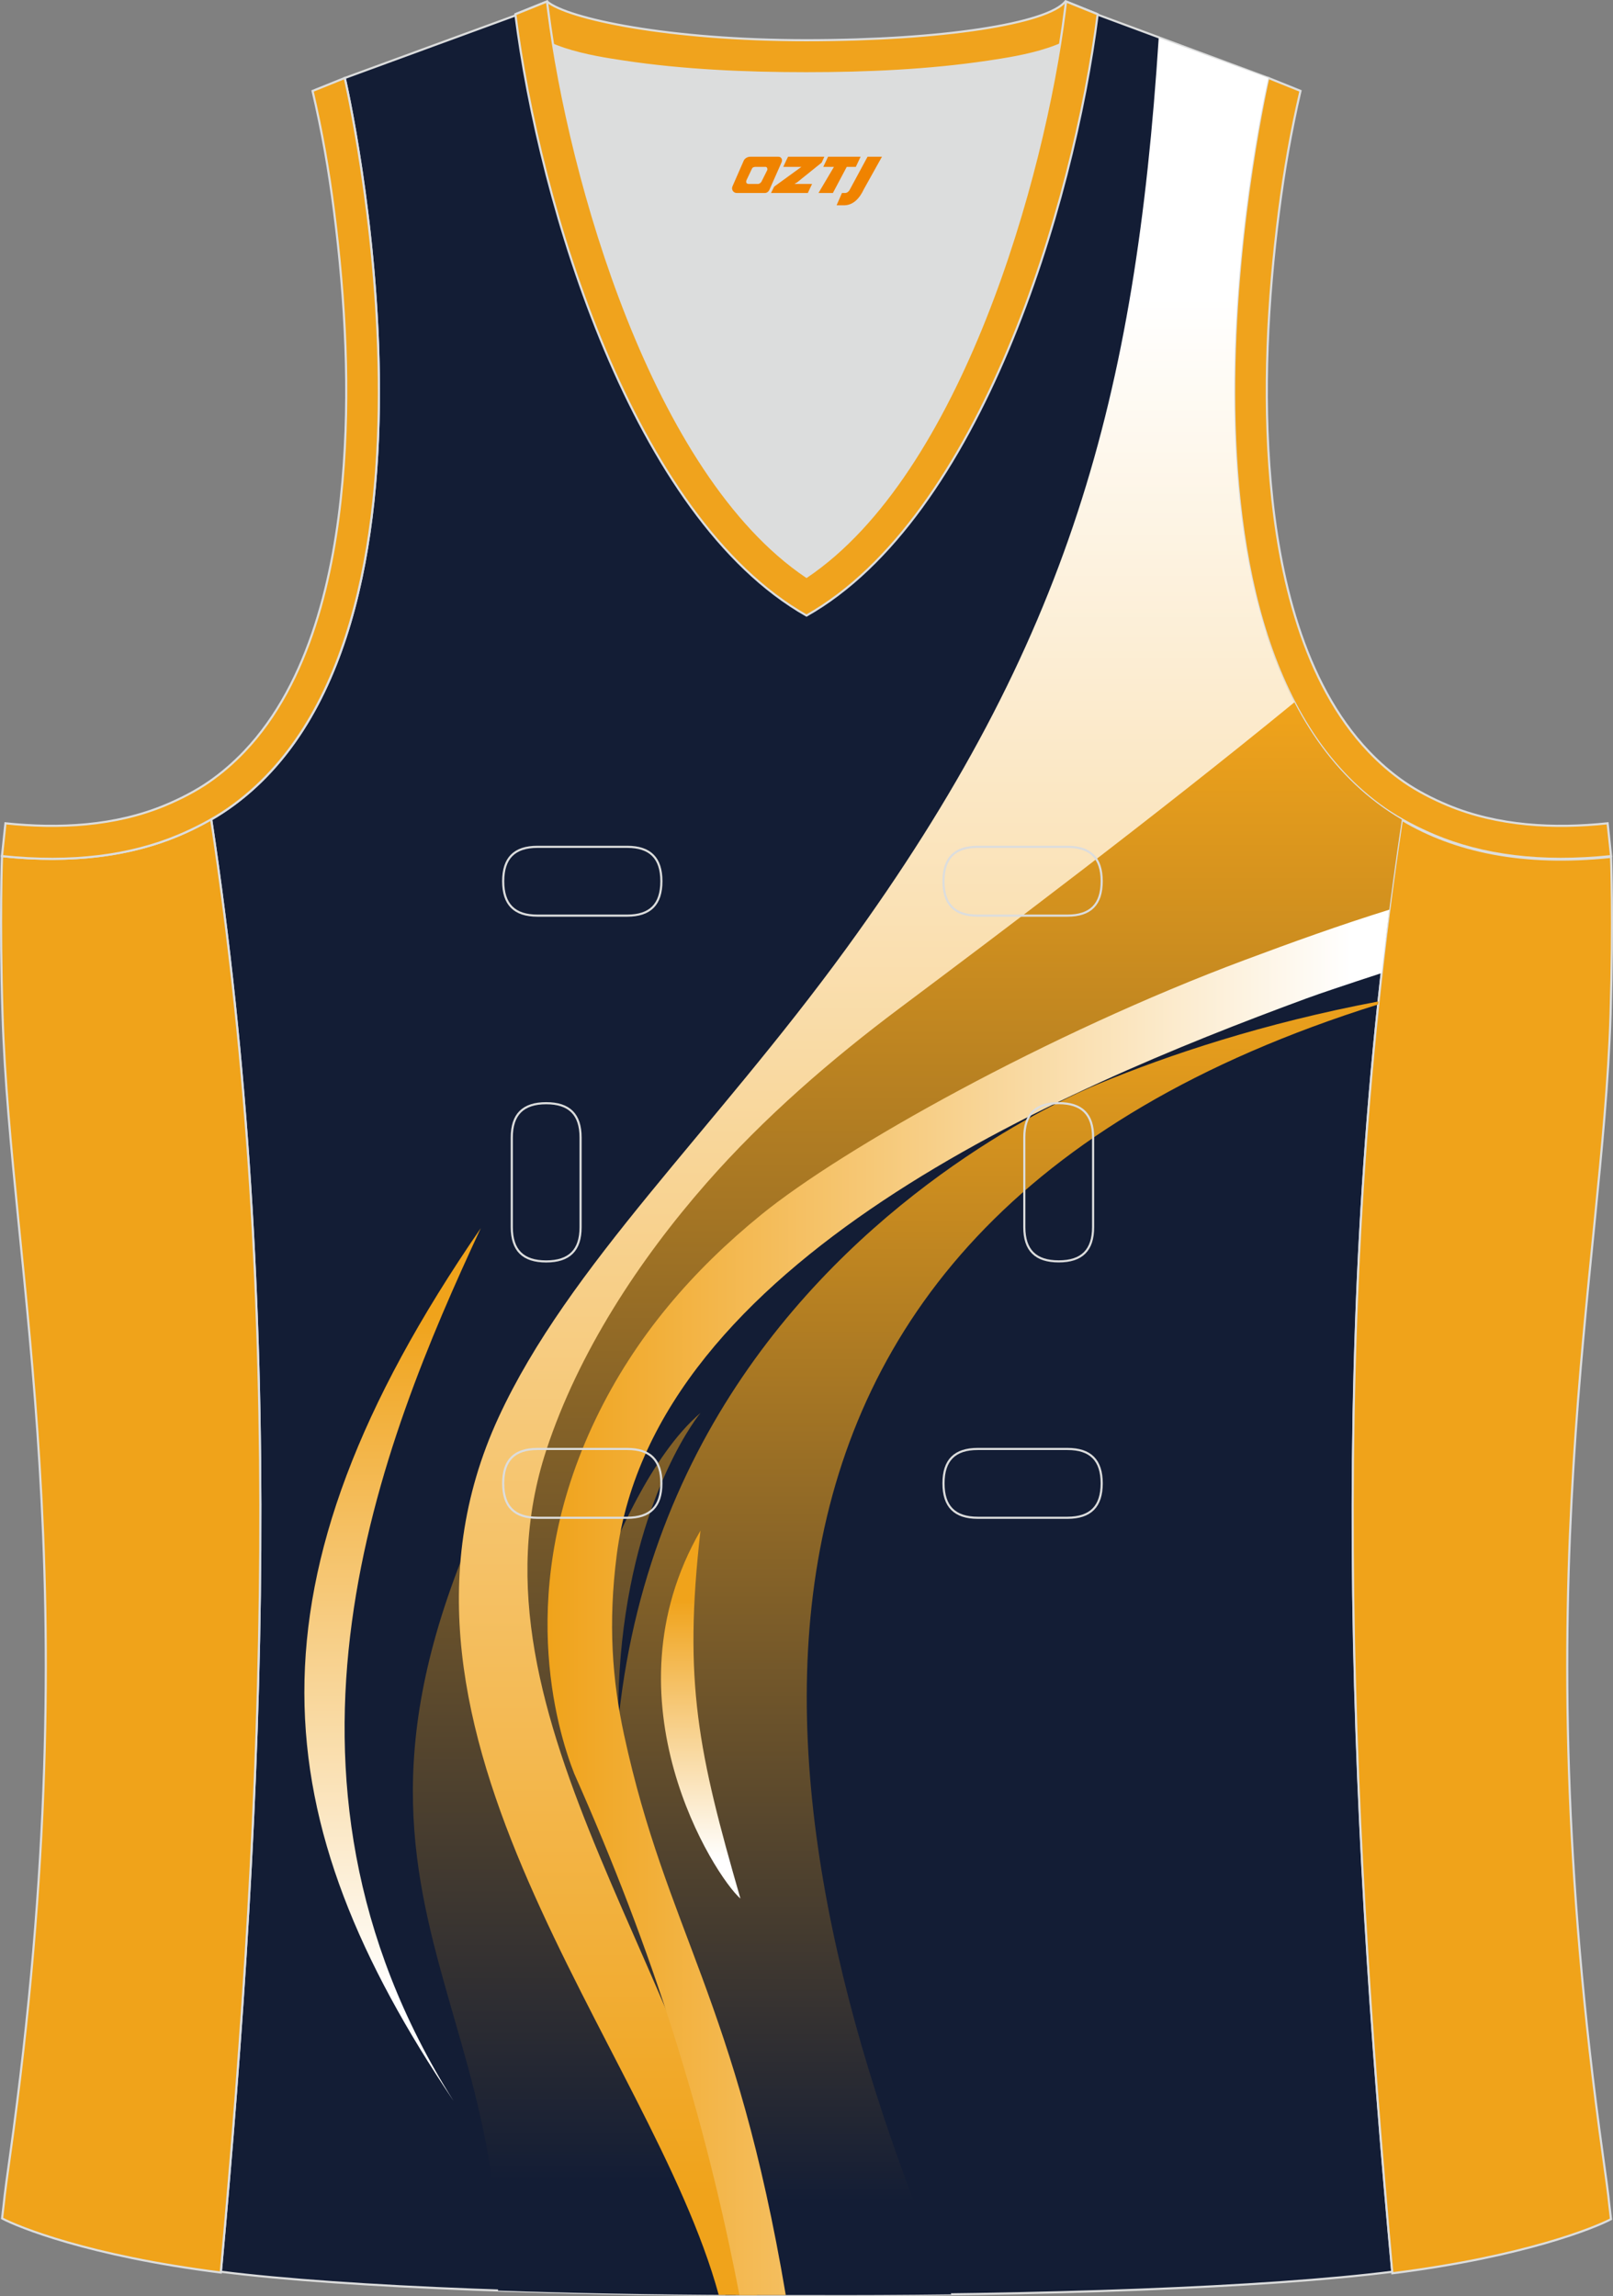 <?xml version="1.0" encoding="utf-8"?>
<!-- Generator: Adobe Illustrator 19.0.0, SVG Export Plug-In . SVG Version: 6.00 Build 0)  -->
<svg xmlns="http://www.w3.org/2000/svg" xmlns:xlink="http://www.w3.org/1999/xlink" version="1.1" id="图层_1" x="0px" y="0px" width="302.41px" height="430.41px" viewBox="0 0 302.41 430.41" enable-background="new 0 0 302.41 430.41" xml:space="preserve">
<rect x="0" y="0" width="302.41" height="430.41" fill="#808080" stroke="none"/>
<g id="XMLID_20_">
	<path id="XMLID_23_" fill="#131D35" stroke="#DCDDDD" stroke-width="0.4" stroke-miterlimit="22.926" d="M101.8,1L64.64,14.62   c0,0,25.43,109.52-25.04,139.01c13.92,91.93,10.01,182.4,1.81,272.21c23.37,2.98,66.59,4.52,109.81,4.36   c43.21,0.17,86.44-1.37,109.81-4.36c-8.2-89.81-12.11-180.28,1.81-272.21c-50.47-29.5-25.05-139.01-25.05-139.01l-37-13.73   l-11.74,8.47l-40.26,2.38l-33.12-3.11L101.8,1z"/>
	<path fill="#DCDDDD" d="M151.21,108.12c26.91-18.11,42.35-67.47,47.52-99.78c-4.43,1.88-9.9,2.69-13.42,3.22   c-11.14,1.67-22.91,2.18-34.17,2.18s-23.02-0.5-34.17-2.18c-3.48-0.52-8.88-1.32-13.29-3.16   C108.88,40.71,124.31,90.02,151.21,108.12z"/>
	<path fill="#F0A31A" stroke="#DCDDDD" stroke-width="0.4" stroke-miterlimit="22.926" d="M262.83,153.67   c9.87,5.89,22.68,8.69,39.21,6.95c0,0,0.45,11.69-0.09,29.57c-1.51,49.08-16.57,105.44-1.41,214.04c1.31,9.36,0.84,6.4,1.49,11.76   c-3,1.58-16.16,7.01-40.99,10.14C252.81,336.24,248.89,245.69,262.83,153.67z"/>
	<path fill="#F0A31D" stroke="#DCDDDD" stroke-width="0.4" stroke-miterlimit="22.926" d="M205.5,2.55l-0.12,0.27   c-2.78,6.16-14.16,7.84-20.06,8.73c-11.14,1.67-22.91,2.18-34.17,2.18s-23.02-0.5-34.17-2.18c-5.9-0.89-17.28-2.57-20.06-8.73   l-0.1-0.23c1.13-0.45,1.64-0.66,5.74-2.31c3.85,3.24,22.89,7.26,48.59,7.26s45.26-3.15,48.59-7.26l0.15,0.01   C204.02,1.96,202.51,1.34,205.5,2.55z"/>
	<path fill="#F0A31A" stroke="#DCDDDD" stroke-width="0.4" stroke-miterlimit="22.926" d="M39.58,153.53   c-9.87,5.89-22.68,8.69-39.2,6.95c0,0-0.46,11.69,0.09,29.57c1.51,49.08,16.57,105.44,1.41,214.04c-1.31,9.36-0.84,6.4-1.49,11.76   c3,1.58,16.16,7.02,41,10.14C49.61,336.09,53.52,245.55,39.58,153.53z"/>
	<path fill="#F0A31D" stroke="#DCDDDD" stroke-width="0.4" stroke-miterlimit="22.926" d="M96.62,2.67l5.93-2.39l0.21,1.61   c4.02,31.78,19.68,86.86,48.45,106.23c28.77-19.36,44.43-74.44,48.45-106.23l0.21-1.61l5.93,2.39   c-4.53,35.76-22.05,94.31-54.59,112.72C118.67,96.98,101.15,38.44,96.62,2.67z"/>
	<path fill="#F0A31C" stroke="#DCDDDD" stroke-width="0.4" stroke-miterlimit="22.926" d="M62.63,39.63   c2.12,16.63,3.04,33.98,1.57,50.69c-1.52,17.33-6.03,37.57-18.4,50.56c-2,2.1-4.2,4.01-6.59,5.67c-2.48,1.72-5.41,3.22-8.19,4.38   c-9.42,3.94-19.95,4.46-30,3.4l-0.65,6.15c13.27,1.4,24.15-0.13,33.03-3.85c3.09-1.29,6.59-3.1,9.34-5.01   c46.24-32.14,21.89-137,21.89-137l-6.03,2.43C60.39,24.7,61.64,31.86,62.63,39.63z"/>
	<path fill="#F0A31C" stroke="#DCDDDD" stroke-width="0.4" stroke-miterlimit="22.926" d="M239.79,39.63   c-2.12,16.63-3.04,33.98-1.57,50.69c1.52,17.33,6.04,37.57,18.4,50.56c2,2.1,4.2,4.01,6.59,5.67c2.48,1.72,5.41,3.22,8.19,4.38   c9.42,3.94,19.95,4.46,30,3.4l0.65,6.15c-13.27,1.4-24.15-0.13-33.03-3.85c-3.09-1.29-6.59-3.1-9.34-5.01   c-46.24-32.14-21.89-137.01-21.89-137.01l6.03,2.43C242.04,24.7,240.79,31.86,239.79,39.63z"/>
	
		<linearGradient id="SVGID_1_" gradientUnits="userSpaceOnUse" x1="-564.711" y1="505.055" x2="-564.711" y2="246.596" gradientTransform="matrix(-1 0 0 -1 -377.93 677.128)">
		<stop offset="0.045" style="stop-color:#F0A31B"/>
		<stop offset="0.932" style="stop-color:#131D35"/>
	</linearGradient>
	<path fill="url(#SVGID_1_)" d="M258.39,188.28c-136.35,42.69-117.07,154.74-80.04,241.81c-8.92,0.11-18.03,0.16-27.14,0.12   c-5.09,0.02-10.18,0.02-15.24-0.01c-69.06-162.57,54.12-220.47,70.18-227.1c13-5.37,30.67-11.3,52.3-15.38L258.39,188.28z"/>
	
		<linearGradient id="SVGID_2_" gradientUnits="userSpaceOnUse" x1="-548.047" y1="558.448" x2="-548.047" y2="246.925" gradientTransform="matrix(-1 0 0 -1 -377.93 677.128)">
		<stop offset="0.045" style="stop-color:#F0A31B"/>
		<stop offset="0.932" style="stop-color:#131D35"/>
	</linearGradient>
	<path fill="url(#SVGID_2_)" d="M93.37,429.38c2-64.93-48.41-82.88,20.3-187.39c12.26-18.65,28.51-38.46,50.01-58.25   c36.85-33.91,60.18-53.92,73.69-65.06c4.68,14.75,12.6,27.45,25.45,34.96c-1.13,7.47-2.14,14.93-3.05,22.38   c-25.12,9.04-77.55,28.58-91.75,39.03c-13.51,9.94-63.2,62.51-55.7,81.45c2.9-7.24,9.67-23.64,19-31.63c0,0-11.6,13.94-14.69,42.81   c-3.08,28.87,4.39,53.62,10.61,75.71c3.34,11.86,7.54,31.32,10.7,46.81C122.53,430.14,107.36,429.86,93.37,429.38z"/>
	
		<linearGradient id="SVGID_3_" gradientUnits="userSpaceOnUse" x1="-509.301" y1="326.226" x2="-509.301" y2="377.077" gradientTransform="matrix(-1 0 0 -1 -377.93 677.128)">
		<stop offset="0.045" style="stop-color:#FFFFFF"/>
		<stop offset="1" style="stop-color:#F0A31B"/>
	</linearGradient>
	<path fill="url(#SVGID_3_)" d="M131.33,286.91c-3.25,28.49-0.4,41.62,7.49,68.99C133.96,351.65,112.95,318.75,131.33,286.91z"/>
	
		<linearGradient id="SVGID_4_" gradientUnits="userSpaceOnUse" x1="-451.534" y1="296.976" x2="-451.534" y2="430.581" gradientTransform="matrix(-1 0 0 -1 -377.93 677.128)">
		<stop offset="0.045" style="stop-color:#FFFFFF"/>
		<stop offset="1" style="stop-color:#F0A31B"/>
	</linearGradient>
	<path fill="url(#SVGID_4_)" d="M90.14,230.22c-18.77,40.36-43.98,102.08-5.11,163.6C49.62,341.23,44.16,297.04,90.14,230.22z"/>
	
		<linearGradient id="SVGID_5_" gradientUnits="userSpaceOnUse" x1="-542.279" y1="638.033" x2="-542.279" y2="266.236" gradientTransform="matrix(-1 0 0 -1 -377.93 677.128)">
		<stop offset="0.045" style="stop-color:#FFFFFF"/>
		<stop offset="1" style="stop-color:#F0A31B"/>
	</linearGradient>
	<path fill="url(#SVGID_5_)" d="M217.24,7.1c-4.37,67.29-16.71,113.13-58.54,170.64c-24.96,34.31-52.1,59.5-65.23,87.95   c-27.35,59.26,28.61,118.1,41.28,164.5c2.38,0.02,4.77,0.02,7.17,0.03c-9.35-58.78-56.12-107.78-39.49-158.41   c6.01-18.29,17.38-35.62,30-50.01c10.84-12.36,23.4-23.2,36.27-32.84c19.08-14.29,47.68-35.79,73.99-57.32   c-22.14-42.68-4.89-117.01-4.89-117.01L217.24,7.1z"/>
	
		<linearGradient id="SVGID_6_" gradientUnits="userSpaceOnUse" x1="-638.4" y1="376.758" x2="-480.578" y2="376.758" gradientTransform="matrix(-1 0 0 -1 -377.93 677.128)">
		<stop offset="0.045" style="stop-color:#FFFFFF"/>
		<stop offset="1" style="stop-color:#F0A31B"/>
	</linearGradient>
	<path fill="url(#SVGID_6_)" d="M233.32,179.97c-36.86,13.76-75.27,35.24-90.63,47.75c-12.73,10.37-23.53,22.7-31,38.26   c-15.25,31.76-7.31,58.15-4.04,66.47c14.89,33.53,24.5,64.11,30.98,97.77c2.89,0.01,5.79,0.01,8.69,0.01   c-9.38-55.63-22.33-68.1-30.33-105.08c-2.21-10.22-3.01-20.9-1.36-33.71c7.11-55.03,82.88-87.17,129.25-104.26   c2.66-0.98,7.83-2.71,14.17-4.78c0.45-3.96,0.92-7.92,1.43-11.88C251.25,173.39,242.06,176.7,233.32,179.97z"/>
	<path fill="none" stroke="#DCDDDD" stroke-width="0.4" stroke-miterlimit="22.926" d="M183.31,158.74c-4.32,0-6.42,2.11-6.42,6.45   c0,4.34,2.1,6.45,6.42,6.45h16.82c4.32,0,6.42-2.11,6.42-6.45c0-4.34-2.1-6.45-6.42-6.45H183.31L183.31,158.74z M204.94,213.21   c0-4.32-2.11-6.42-6.45-6.42c-4.34,0-6.45,2.1-6.45,6.42v16.82c0,4.32,2.11,6.42,6.45,6.42c4.34,0,6.45-2.1,6.45-6.42V213.21   L204.94,213.21z M95.95,230.04c0,4.32,2.11,6.42,6.45,6.42c4.34,0,6.45-2.1,6.45-6.42v-16.82c0-4.32-2.11-6.42-6.45-6.42   c-4.34,0-6.45,2.1-6.45,6.42V230.04L95.95,230.04z M100.76,271.61c-4.32,0-6.42,2.11-6.42,6.45s2.1,6.45,6.42,6.45h16.82   c4.32,0,6.42-2.11,6.42-6.45s-2.1-6.45-6.42-6.45H100.76L100.76,271.61z M183.31,271.61c-4.32,0-6.42,2.11-6.42,6.45   s2.1,6.45,6.42,6.45h16.82c4.32,0,6.42-2.11,6.42-6.45s-2.1-6.45-6.42-6.45H183.31L183.31,271.61z M100.76,158.74   c-4.32,0-6.42,2.11-6.42,6.45c0,4.34,2.1,6.45,6.42,6.45h16.82c4.32,0,6.42-2.11,6.42-6.45c0-4.34-2.1-6.45-6.42-6.45H100.76z"/>
	
</g>
<g>
	<path fill="#F08300" d="M162.65,29.38l-3.4,6.3c-0.2,0.3-0.5,0.5-0.8,0.5h-0.6l-1,2.3h1.2c2,0.1,3.2-1.5,3.9-3L165.35,29.38h-2.5L162.65,29.38z"/>
	<polygon fill="#F08300" points="155.45,29.38 ,161.35,29.38 ,160.45,31.28 ,158.75,31.28 ,156.15,36.18 ,153.45,36.18 ,156.35,31.28 ,154.35,31.28 ,155.25,29.38"/>
	<polygon fill="#F08300" points="149.45,34.48 ,148.95,34.48 ,149.45,34.18 ,154.05,30.48 ,154.55,29.38 ,147.75,29.38 ,147.45,29.98 ,146.85,31.28 ,149.65,31.28 ,150.25,31.28 ,145.15,34.98    ,144.55,36.18 ,151.15,36.18 ,151.45,36.18 ,152.25,34.48"/>
	<path fill="#F08300" d="M145.95,29.38H140.65C140.15,29.38,139.65,29.68,139.45,30.08L137.35,34.88C137.05,35.48,137.45,36.18,138.15,36.18h5.2c0.4,0,0.7-0.2,0.9-0.6L146.55,30.38C146.75,29.88,146.45,29.38,145.95,29.38z M143.85,31.88L142.75,34.08C142.55,34.38,142.25,34.48,142.15,34.48l-1.8,0C140.15,34.48,139.75,34.38,139.95,33.78l1-2.1c0.1-0.3,0.4-0.4,0.7-0.4h1.9   C143.75,31.28,143.95,31.58,143.85,31.88z"/>
</g>
</svg>